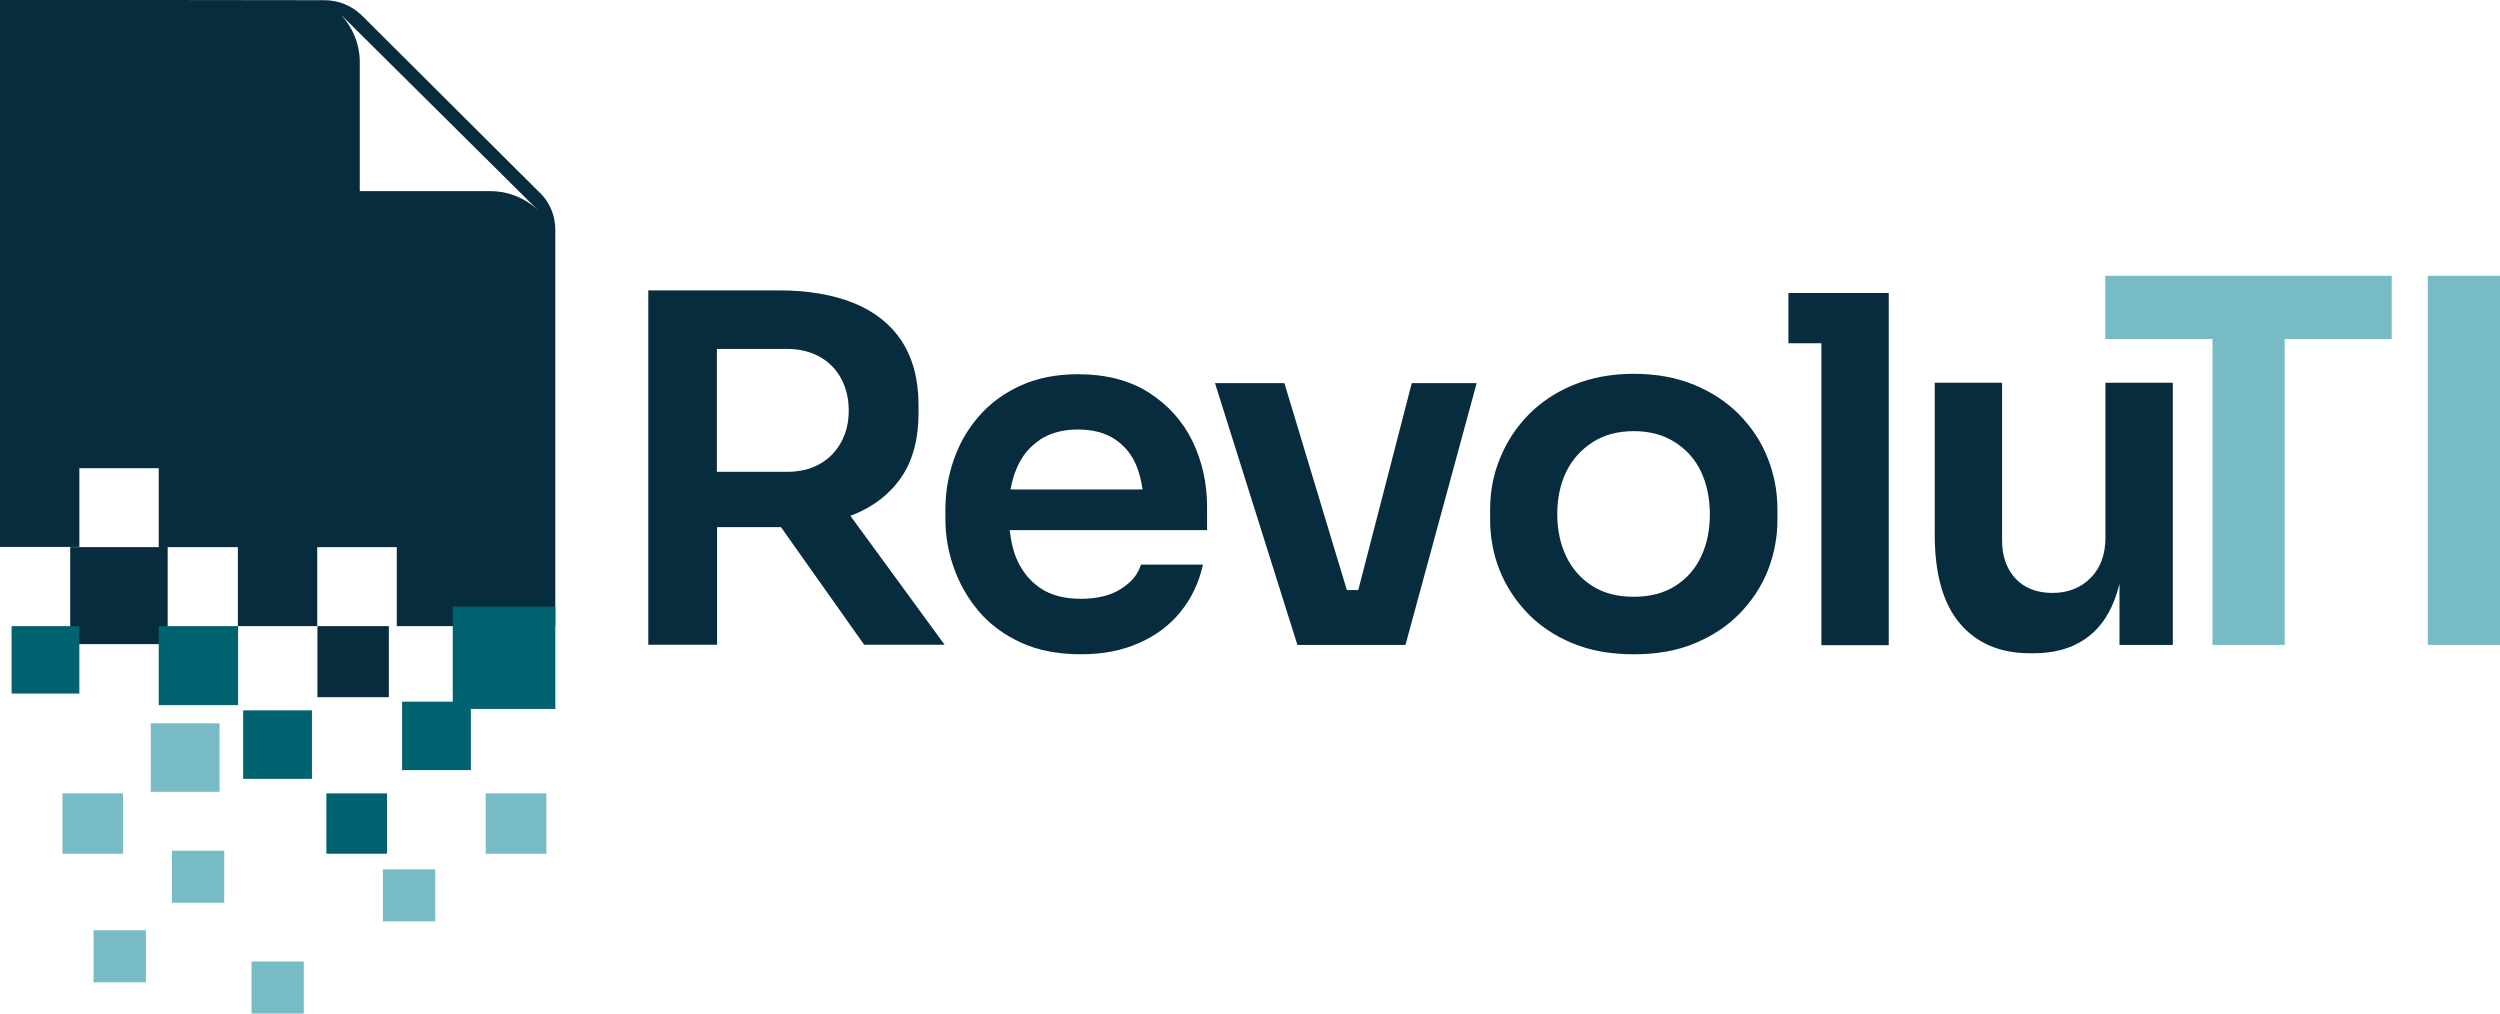 <svg width="148" height="60" viewBox="0 0 148 60" fill="none" xmlns="http://www.w3.org/2000/svg">
<g clip-path="url(#clip0_4_41)">
<path d="M42.439 20.655H46.571C47.318 20.655 47.956 20.811 48.51 21.111C49.052 21.411 49.486 21.842 49.787 22.394C50.088 22.945 50.245 23.58 50.245 24.312C50.245 25.043 50.088 25.642 49.787 26.194C49.486 26.745 49.052 27.177 48.51 27.477C47.968 27.788 47.318 27.932 46.571 27.932H42.439V20.655ZM55.931 38.182L50.341 30.534C50.341 30.534 50.45 30.497 50.51 30.474C51.727 29.982 52.69 29.239 53.365 28.244C54.039 27.249 54.377 25.99 54.377 24.444V23.988C54.377 22.465 54.039 21.195 53.377 20.188C52.714 19.181 51.751 18.426 50.522 17.934C49.293 17.443 47.824 17.191 46.149 17.191H38.379V38.17H42.451V31.205H46.149C46.149 31.205 46.209 31.205 46.233 31.205L51.16 38.17H55.919L55.931 38.182ZM61.568 26.026C62.183 25.63 62.929 25.427 63.809 25.427C64.688 25.427 65.423 25.618 66.001 26.002C66.579 26.386 67.025 26.925 67.302 27.632C67.459 28.028 67.567 28.483 67.64 28.975H59.822C59.906 28.532 60.014 28.136 60.171 27.764C60.484 27.009 60.954 26.434 61.568 26.038M71.458 29.97C71.458 28.603 71.169 27.321 70.603 26.134C70.025 24.947 69.169 23.988 68.037 23.257C66.905 22.526 65.483 22.154 63.809 22.154C62.532 22.154 61.4 22.382 60.424 22.825C59.448 23.269 58.629 23.868 57.967 24.623C57.304 25.379 56.81 26.23 56.473 27.189C56.135 28.148 55.967 29.143 55.967 30.174V30.713C55.967 31.708 56.135 32.679 56.473 33.626C56.81 34.573 57.304 35.437 57.967 36.216C58.629 36.983 59.46 37.594 60.46 38.05C61.46 38.505 62.64 38.733 63.977 38.733C65.315 38.733 66.399 38.517 67.411 38.074C68.41 37.642 69.242 37.019 69.892 36.216C70.543 35.413 70.976 34.489 71.217 33.423H67.543C67.375 33.998 66.977 34.477 66.363 34.861C65.748 35.257 64.953 35.449 63.977 35.449C63.002 35.449 62.195 35.233 61.568 34.801C60.942 34.37 60.472 33.782 60.159 33.027C59.954 32.535 59.846 31.972 59.773 31.385H71.458V29.958V29.97ZM83.577 22.681L80.409 34.933H79.734L76.036 22.681H71.928L76.807 38.182H83.203L87.419 22.681H83.577ZM96.719 35.329C97.695 35.329 98.514 35.113 99.189 34.681C99.863 34.25 100.369 33.674 100.706 32.943C101.056 32.212 101.224 31.373 101.224 30.438C101.224 29.503 101.044 28.651 100.694 27.908C100.345 27.177 99.827 26.601 99.141 26.17C98.466 25.738 97.647 25.523 96.719 25.523C95.792 25.523 94.972 25.738 94.298 26.17C93.623 26.601 93.093 27.177 92.732 27.908C92.371 28.639 92.19 29.491 92.19 30.438C92.19 31.385 92.371 32.2 92.72 32.943C93.069 33.674 93.587 34.25 94.25 34.681C94.924 35.113 95.743 35.329 96.719 35.329ZM96.719 38.733C95.346 38.733 94.129 38.517 93.081 38.074C92.033 37.642 91.142 37.043 90.419 36.288C89.696 35.532 89.142 34.681 88.769 33.734C88.395 32.787 88.215 31.792 88.215 30.761V30.162C88.215 29.095 88.407 28.088 88.805 27.117C89.202 26.146 89.757 25.295 90.491 24.551C91.226 23.796 92.118 23.209 93.178 22.777C94.226 22.346 95.418 22.13 96.731 22.13C98.044 22.13 99.237 22.346 100.285 22.777C101.333 23.209 102.224 23.796 102.971 24.551C103.706 25.307 104.272 26.158 104.646 27.117C105.031 28.076 105.224 29.095 105.224 30.162V30.761C105.224 31.792 105.043 32.775 104.67 33.734C104.296 34.693 103.742 35.532 103.019 36.288C102.297 37.043 101.405 37.63 100.357 38.074C99.309 38.517 98.105 38.733 96.743 38.733M105.874 17.347V20.32H107.826V38.194H111.813V17.347H105.874ZM120.366 38.673C121.571 38.673 122.57 38.41 123.377 37.87C124.185 37.343 124.787 36.551 125.184 35.496C125.582 34.453 125.787 33.147 125.787 31.588H125.474V38.182H128.63V22.657H124.642V31.816C124.642 32.823 124.353 33.626 123.763 34.214C123.185 34.801 122.426 35.101 121.51 35.101C120.595 35.101 119.86 34.825 119.33 34.262C118.8 33.698 118.523 32.943 118.523 31.996V22.657H114.536V31.648C114.536 33.974 115.029 35.724 116.017 36.899C117.005 38.074 118.39 38.673 120.185 38.673H120.354H120.366ZM20.25 0.935L31.838 12.432C31.128 11.76 30.176 11.341 29.128 11.317H21.298V3.584C21.274 2.565 20.876 1.642 20.238 0.935M31.971 11.425L21.43 0.923C20.852 0.348 20.045 0.012 19.226 0.012L0 -0.012V32.38H4.698V27.716H9.396V32.392H4.156V38.134H9.926V32.392H14.082V37.067H18.78V32.392H23.49V37.067H32.874V13.606C32.874 12.779 32.561 12 31.971 11.413M23.02 37.067H18.792V41.275H23.02V37.067Z" fill="#072C3D"/>
<path d="M141.603 20.068H135.255V38.182H130.979V20.068H124.63V16.328H141.591V20.068H141.603ZM143.724 38.182H148V16.328H143.724V38.182ZM12.998 42.821H8.926V46.873H12.998V42.821ZM7.288 46.969H3.698V50.541H7.288V46.969ZM13.275 50.362H10.179V53.443H13.275V50.362ZM25.767 51.465H22.671V54.545H25.767V51.465ZM17.985 56.919H14.889V60H17.985V56.919ZM8.637 55.073H5.541V58.154H8.637V55.073ZM32.344 46.969H28.754V50.541H32.344V46.969Z" fill="#77BCC4"/>
<path d="M4.698 41.059H0.687V37.067H4.698V41.059ZM18.467 42.054H14.395V46.106H18.467V42.054ZM22.912 46.969H19.322V50.541H22.912V46.969ZM14.094 37.067H9.396V41.742H14.094V37.067ZM32.874 35.916H26.803V41.538H23.803V45.59H27.875V41.97H32.874V35.928V35.916Z" fill="#00626F"/>
</g>
<defs>
<clipPath id="clip0_4_41">
<rect width="148" height="60" fill="white"/>
</clipPath>
</defs>
</svg>
